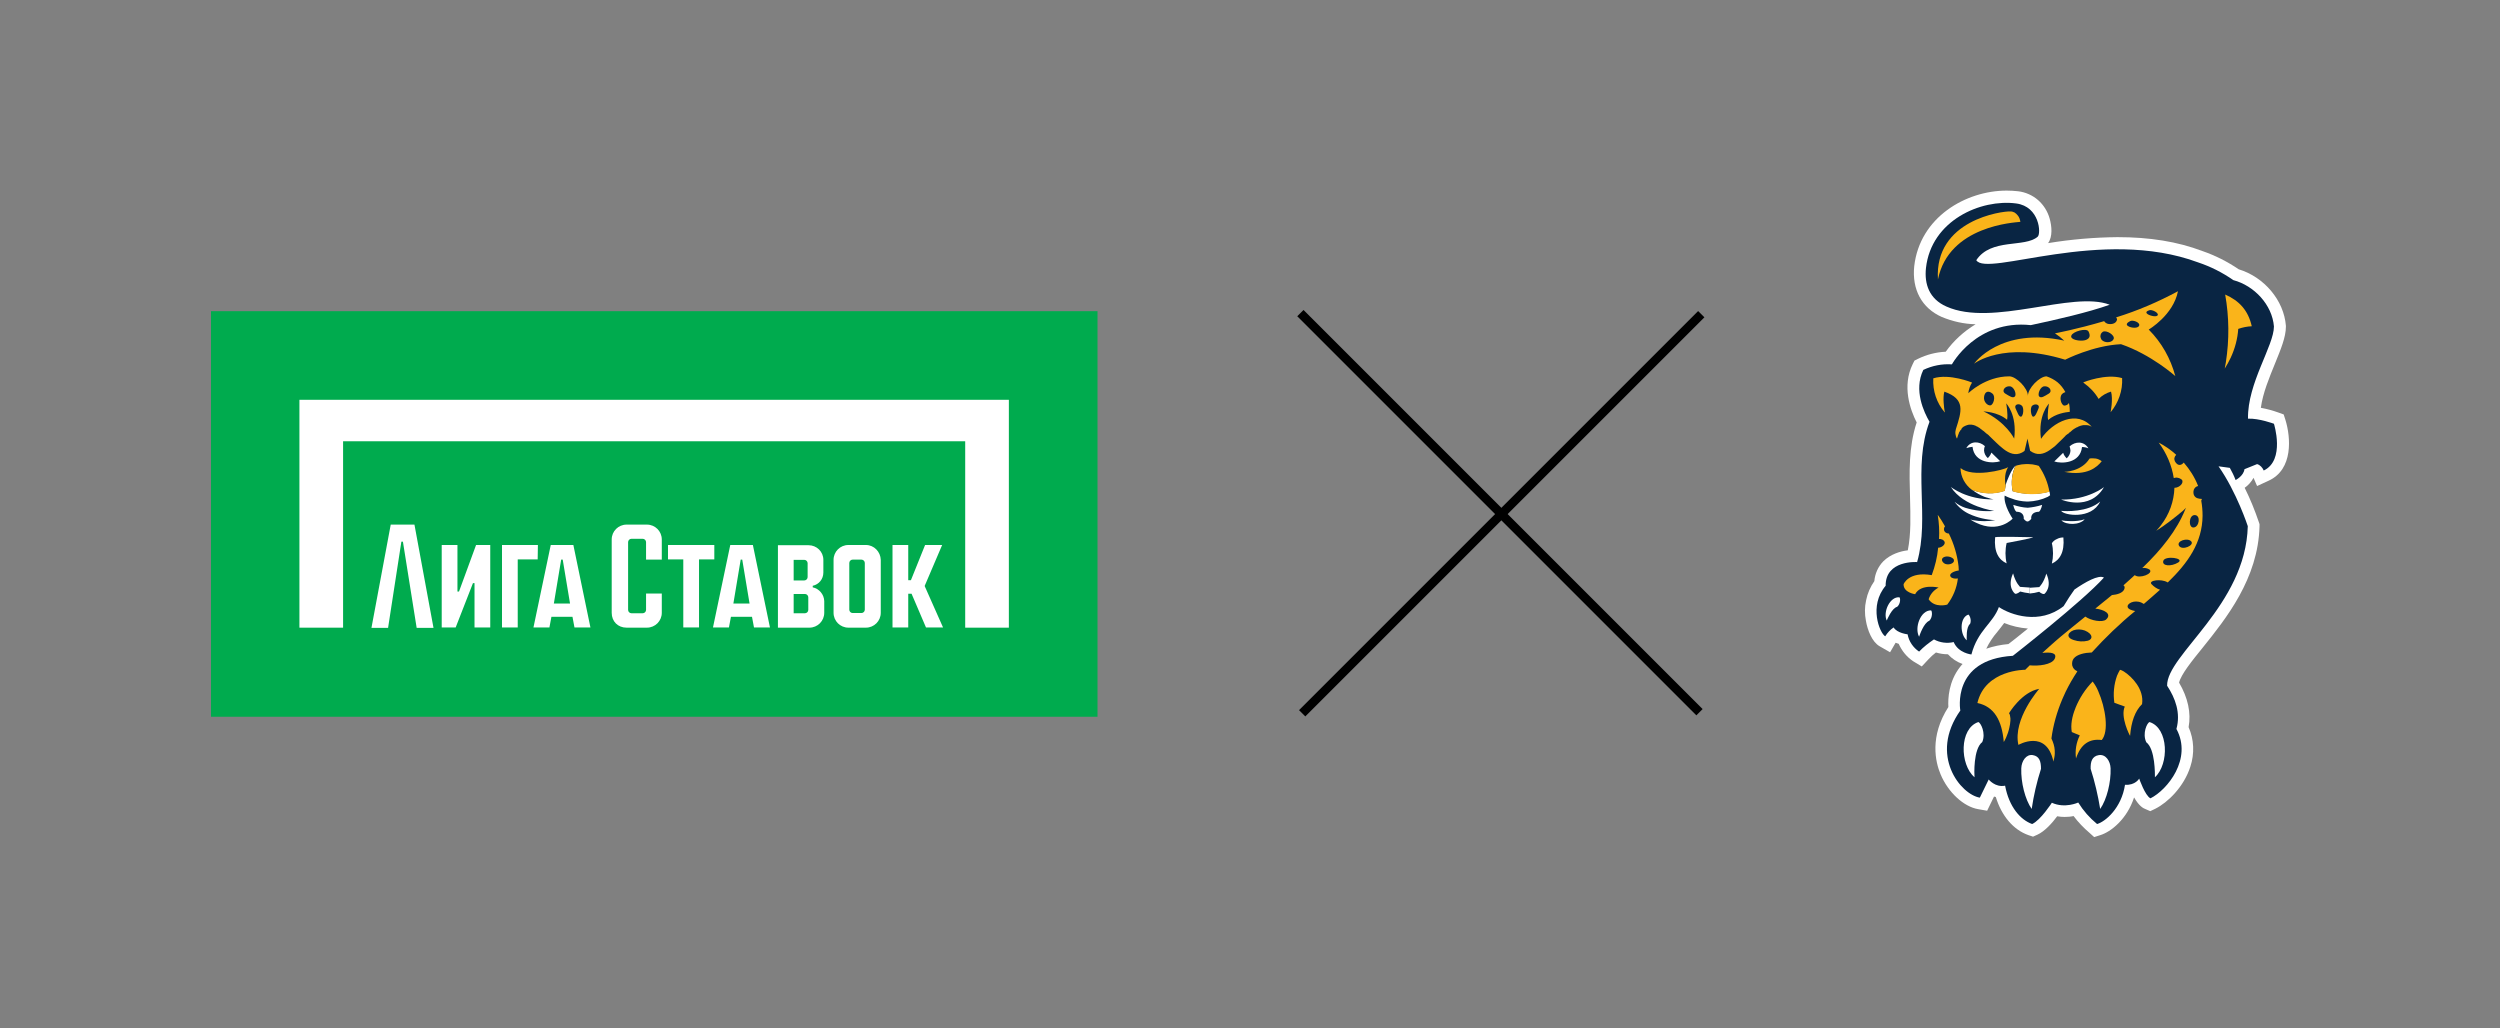 <?xml version="1.0" encoding="UTF-8"?> <!-- Generator: Adobe Illustrator 27.3.1, SVG Export Plug-In . SVG Version: 6.00 Build 0) --> <svg xmlns="http://www.w3.org/2000/svg" xmlns:xlink="http://www.w3.org/1999/xlink" id="Слой_1" x="0px" y="0px" viewBox="0 0 1128 464" style="enable-background:new 0 0 1128 464;" xml:space="preserve"><rect x="0" y="0" width="1128" height="464" fill="#808080" stroke="none"/> <style type="text/css"> .st0{fill:#00AB4E;} .st1{fill:#FFFFFF;} .st2{fill:#092543;} .st3{fill:#FAB41A;} </style> <g> <g> <rect x="95.2" y="140.4" class="st0" width="400" height="183"></rect> <path class="st1" d="M291.9,236.7h-9.2c-3.7,0-6.7,3-6.7,6.7v33.1c0,3.9,2.8,6.7,6.7,6.7h9.2c3.7,0,6.7-3,6.7-6.7v-8.7h-7.1v7.4 c0,0.8-0.7,1.5-1.5,1.5h-5.1c-0.8,0-1.5-0.7-1.5-1.5v-30.6c0-0.8,0.7-1.5,1.5-1.5h5.1c0.8,0,1.5,0.7,1.5,1.5v7.9h7.1v-9.1 C298.6,239.7,295.6,236.7,291.9,236.7L291.9,236.7z"></path> <path class="st1" d="M322.3,245.9h-20.9v6.5h6.9v30.7h7.1v-30.7h6.9V245.9z"></path> <path class="st1" d="M207.1,266.9h-0.7v-21h-7.1v37.2h6.3l7.8-20h0.7v20h7.1v-37.2h-6.4L207.1,266.9z"></path> <path class="st1" d="M176.3,236.7l-8.7,46.6h7.5l6-38.9h0.7l6.2,38.9h7.6l-8.6-46.6H176.3L176.3,236.7z"></path> <path class="st1" d="M329.5,245.9l-7.8,37.2h7.2l0.9-4.8h9.5l0.9,4.8h7.2l-7.7-37.2H329.5L329.5,245.9z M330.9,272.3l3.3-19.8h0.7 l3.3,19.8H330.9L330.9,272.3z"></path> <path class="st1" d="M248.5,245.9l-7.8,37.2h7.2l0.9-4.8h9.5l0.9,4.8h7.2l-7.7-37.2H248.5L248.5,245.9z M249.9,272.3l3.3-19.8h0.7 l3.3,19.8H249.9L249.9,272.3z"></path> <path class="st1" d="M242.7,245.9h-16.2v37.2h7.1v-30.7h9L242.7,245.9L242.7,245.9z"></path> <path class="st1" d="M390.7,245.9h-7.9c-3.7,0-6.7,3-6.7,6.7v23.9c0,3.7,3,6.7,6.7,6.7h7.9c3.7,0,6.7-3,6.7-6.7v-23.9 C397.3,249,394.4,245.9,390.7,245.9z M390.2,275.1c0,0.8-0.7,1.5-1.5,1.5h-4c-0.8,0-1.5-0.7-1.5-1.5V254c0-0.8,0.7-1.5,1.5-1.5h4 c0.8,0,1.5,0.7,1.5,1.5V275.1z"></path> <path class="st1" d="M425.1,245.9h-7.7l-6.4,15.9h-1.2v-15.9h-7.1v37.2h7.1v-15.2h1.5l6.5,15.2h7.7l-8.3-18.7L425.1,245.9z"></path> <path class="st1" d="M366.7,265v-0.7l0,0c2.8-0.6,4.8-3,4.8-6v-5.7c0-3.7-3-6.6-6.7-6.6H351v37.2h14.2c3.7,0,6.7-3,6.7-6.7v-5.3 C371.8,268.2,369.6,265.6,366.7,265L366.7,265z M358.1,252.6h4.8c0.8,0,1.5,0.7,1.5,1.5v6.3c0,0.8-0.7,1.5-1.5,1.5h-4.8V252.6 L358.1,252.6z M364.7,275.2c0,0.8-0.7,1.5-1.5,1.5h-5.1V268h5.1c0.8,0,1.5,0.7,1.5,1.5V275.2L364.7,275.2z"></path> <path class="st1" d="M135.1,180.4v102.8h19.7v-84.1h280.7v84.1h19.7V180.4H135.1z"></path> </g> <g> <rect x="550.2" y="229.5" transform="matrix(0.707 -0.707 0.707 0.707 34.877 547.158)" width="254.7" height="4"></rect> <rect x="675" y="104.1" transform="matrix(0.707 -0.707 0.707 0.707 34.496 546.319)" width="4" height="254.7"></rect> </g> <g> <path class="st1" d="M942.8,375.8c-2.7-2.3-5.1-4.8-7.2-7.6c-1.3,0.3-2.7,0.4-4.1,0.4c-1.1,0-2.2-0.1-3.3-0.3 c-2.2,3-5.6,6.8-8.9,8.3l-2,0.9l-2.1-0.7c-6.8-2.4-12.1-8.7-14.7-17.2c-0.3-0.1-0.6-0.1-0.8-0.2l-3.1,6.4l-4-0.7 c-6.6-1.1-13.6-7.6-17-15.7c-2.4-5.7-5-17.1,3.5-30.4c-0.2-3.8,0.1-11.5,5.3-18.1c0.4-0.5,0.7-0.9,1.1-1.3 c-2.5-0.9-4.8-2.4-6.6-4.4h-0.2c-1.8,0-3.5-0.3-5.2-0.8c-1.2,0.9-2.4,2-3.4,3.1l-3,3.2l-3.8-2.3c-2.9-1.9-5.2-4.7-6.6-7.9 c-0.5-0.2-0.9-0.3-1.4-0.5l-2.5,4.3l-4.7-2.7c-3.5-2-5.5-7.4-6.2-11.5c-0.6-3.1-0.6-6.2,0.1-9.3c0.6-3.1,1.9-6,3.7-8.6 c0.3-3.4,1.7-6.5,4-8.9c3.3-3.3,7.8-4.6,11.1-5c1.5-7.5,1.2-15.5,1-23.9c-0.3-11.1-0.7-22.5,3-33.8c-2.9-5.7-6.7-16.3-1.8-26.3 l0.8-1.6l1.6-0.8c3.9-1.9,8.1-3,12.5-3.2c3.6-5,8.2-9.2,13.5-12.4c-5.3-0.1-10.5-1.3-15.3-3.3c-9-4-13.5-12.4-12.4-22.9 C866.2,98,887,86,905.4,86c1.7,0,3.4,0.1,5.2,0.3c3.3,0.4,6.5,1.8,9,4c2.5,2.2,4.3,5.1,5.2,8.3c1,3.5,1.4,8.2-0.7,11.1 c10.4-1.7,20.8-2.6,31.3-2.7c14.5,0,27.1,2,38.4,6.3c5.8,2,11.3,4.8,16.3,8.2c11.5,3.5,20.4,14,21.3,25.5v0.4 c0,4.7-2.3,10.2-4.9,16.6s-5.5,13.3-6.4,20c2.7,0.5,5.3,1.2,7.8,2.1l2.5,0.9l0.8,2.5c2.4,7.8,3.6,22.3-7.6,27.4l-5.2,2.4l-1.6-3.7 c-1,1.8-2.3,3.3-4,4.5c2.5,5,4.6,10.2,6.4,15.5l0.3,0.9v0.9c-0.6,23.7-15.1,41.7-25.7,54.9c-4.8,5.9-9.7,12-10.6,15.7 c4,6.8,5.5,13.7,4.3,20.1c2.5,5.6,2.7,12,0.8,17.8c-2.9,9.1-10.2,16.2-15.8,19l-2.3,1.1l-2.3-1c-0.8-0.3-2.7-1.2-5-5.2 c-3.2,9.9-10.6,15.6-15.2,17l-2.8,0.9L942.8,375.8z M904.3,281.1c-1,1.4-2.1,2.7-3.1,4c-2,2.3-3.7,4.9-5,7.6 c3.2-1.1,6.6-1.8,10-2.1c1.7-1.3,4.9-3.8,8.8-7C911.3,283.3,907.7,282.5,904.3,281.1L904.3,281.1z"></path> <path class="st2" d="M1026,191.2c0,0-6.7-2.5-11.7-2.3c-0.3-16,11.7-32.9,11.7-41.6c-0.8-9.8-8.9-18.4-18.3-20.9 c-4.9-3.4-10.2-6.1-15.9-8l0,0c-43.6-16.2-95.4,6.8-100.1-1c6.7-10.1,21.9-5.5,27.7-10.6c1.6-1.4,0.9-13.6-9.7-15 c-15.9-2.1-38.3,7.6-40.7,29.1c-0.8,7.3,1.5,14,9.2,17.4c20.9,9.4,56.9-7.3,73.7-0.8c-9.9,3.5-23.9,6.7-35.6,9.2 c-24.6-2.6-35.6,17.7-35.6,17.7c-4.5-0.3-8.9,0.6-12.9,2.5c-4.5,9.2,0.4,19.3,2.8,23.4c-7.8,20.6,0.2,43.1-5.6,63.3 c0,0-14.3-1-14.2,10.7c-7.7,9.1-2.7,21.3-0.2,22.8c1-1.6,2.3-3,3.8-4c1.6,2.6,6.3,3.1,6.3,3.1c0.6,3.2,2.5,6,5.2,7.8 c2-2.1,4.3-3.9,6.7-5.5c2.7,1.5,5.9,1.9,8.9,1.2c2.1,5,8,5.6,8,5.6c2.9-11,9.7-14,12.4-21.4c5.2,3.5,18.3,8.2,29.2-0.4 c1.7-2.8,3.3-5.3,4.9-7.5c4.8-3.3,10.8-6.8,13.3-5.4c-9.7,10.8-41.1,35.3-41.1,35.3c-27.9,1.7-23.7,24.7-23.7,24.7 c-14.3,20.2,0.2,37.9,8.8,39.3l4-8.2c0,0,2.9,3.7,7.4,2.8c1.8,9.6,6.9,15.4,12.2,17.3c3.8-1.7,8.9-9.6,8.9-9.6 c5.9,2.7,11.9-0.1,11.9-0.1c2.3,3.7,5.1,6.9,8.5,9.7c3.8-1.1,11-7.2,12.6-17.7c4.7,0.3,6.4-2.8,6.4-2.8s2.7,7.8,5.1,8.9 c7.6-3.8,19-17.8,11.7-31.3c2-7.2-0.5-13.9-4.2-19.5c-0.3-13.9,35.5-36.2,36.4-72c0,0-5-15.3-13.2-27l5.1,0.7 c1,1.8,1.9,3.6,2.6,5.5c0,0,3.6-1.8,4-4.9l5.7-2.3c0.7,0.2,1.3,0.6,1.8,1.1s0.9,1.1,1.2,1.8C1031.2,207.6,1026,191.2,1026,191.2z"></path> <path class="st1" d="M925,223.5L925,223.5L925,223.5c0-0.3-0.1-0.7-0.2-1.3c0-0.1,0-0.2-0.1-0.4c-5.5,1.5-11.2,1.4-16.6-0.2 c-0.8-3.9-0.4-7.9,1.3-11.5c-1.9,1.6-4,7.2-4.4,8.5c-0.3,1.6-0.4,2.8-0.4,2.8c-4.8,1.7-10.1,1.5-14.8-0.4c0.3,0.2,0.6,0.4,0.9,0.6 l0.1,0.1c0.3,0.2,0.6,0.4,0.9,0.6c0.3,0.2,0.7,0.4,1,0.6l0.2,0.1c0.3,0.2,0.7,0.3,1,0.5l1.1,0.5l0.2,0.1c0.4,0.1,0.8,0.3,1.2,0.4 h0.1l1.3,0.4l0.3,0.1c0.4,0.1,0.9,0.2,1.4,0.3c-12.1,0.3-19.3-5.6-19.3-5.6c5.8,9,19.6,10.8,19.6,10.8c-4.4,0.4-8.9-0.1-13.1-1.4 c-1.8-0.6-3.4-1.5-4.8-2.7c1.7,2.4,4,4.3,6.6,5.5c3.7,1.7,7.7,2.6,11.8,2.8c-3.3,0.6-6.8,0.6-10.1,0c-0.4-0.1-0.8-0.2-1.2-0.3 c0.5,0.3,1,0.6,1.5,0.9c0.3,0.2,0.7,0.4,1,0.5c10.4,5.1,16.6-1.8,16.6-1.8s-4.2-6.1-3.6-10.4c0.4,0.2,0.7,0.4,1,0.5 c0.7,0.3,1.4,0.6,2.1,0.8c2.2,0.9,4.6,1.3,7,1.4h0.4c3.1-0.1,6.2-0.8,9.1-2.2C924.3,223.9,924.6,223.7,925,223.5L925,223.5z"></path> <path class="st1" d="M920.1,264.9l-4.3,0.3v2.6c1.4-0.1,2.9-0.4,4.3-0.8c0,0,1.2,1.2,2.3,1c0,0,3.8-2.9,0.9-9.2 C922.1,263.1,920.1,264.9,920.1,264.9z"></path> <path class="st1" d="M908.3,258.7c-2.9,6.4,0.9,9.2,0.9,9.2c1,0.2,2.3-1,2.3-1c1.4,0.4,2.8,0.6,4.3,0.8v-2.6l-4.3-0.3 C911.5,264.9,909.5,263.1,908.3,258.7z"></path> <path class="st1" d="M930,230.5c1,2,13.7,4.1,17.6-4.2C942,231.2,931.9,230.7,930,230.5z"></path> <path class="st1" d="M930.1,234.8c2.1,2.2,8.3,2.2,10.5-0.5C936.9,235.6,931.9,235.1,930.1,234.8z"></path> <path class="st1" d="M930,225.4c-0.1,0,12.9,5.5,19.3-5.6C949.3,219.8,942.1,225.6,930,225.4z"></path> <path class="st1" d="M925.8,245.1c0.7,3,0.7,6.2,0,9.2c3.5-1.6,5.8-5,5.2-11.8c-1,0-2,0.2-2.9,0.7 C927.1,243.6,926.3,244.3,925.8,245.1z"></path> <path class="st1" d="M851.3,280c0.2-0.5,2.3-5.6,4.7-6.2c1.6-1.4,1.5-4,1-4.3C852.7,269.1,849.5,276.2,851.3,280z"></path> <path class="st1" d="M939.4,201.7c1,0,2,0.2,2.9,0.6c-2-3.4-5.9-3.2-8.5-0.9c0.2,0.7,0.4,1.4,0.4,2c-0.1,1.3-0.7,2.5-1.7,3.4 c-0.7-0.7-1.3-1.5-1.6-2.5c-2.1,2-4,3.9-4,3.9C930,209.3,938.6,209.2,939.4,201.7z"></path> <path class="st1" d="M871.3,275.4c-4.8-0.1-7.6,7.9-5.4,11.9c0.2-0.6,2.1-6.3,4.6-7.2C872.1,278.5,871.8,275.7,871.3,275.4z"></path> <path class="st1" d="M917.3,242.4c0,0-16.6-0.4-17.1,0c-0.6,6.8,1.7,10.2,5.2,11.8c-0.7-3-0.7-6.2,0-9.2 C905.4,245,917.4,242.8,917.3,242.4z"></path> <path class="st1" d="M888.1,277.3c-4,1.4-3.8,9-0.7,11.6c0-0.6-0.4-5.9,1.5-7.4C889.7,279.7,888.6,277.4,888.1,277.3z"></path> <path class="st1" d="M890,201.6c0.8,7.5,9.4,7.6,12.5,6.5c0,0-1.9-1.8-4-3.9c-0.3,1-0.9,1.8-1.6,2.5c-1-0.9-1.6-2.1-1.7-3.4 c0-0.7,0.1-1.4,0.4-2c-2.5-2.3-6.5-2.5-8.4,0.9C888,201.9,889,201.7,890,201.6L890,201.6z"></path> <path class="st1" d="M969.9,325.8c-1.1,0.2-3.4,5.1-1.5,9.1c4.1,3.1,3.9,14.6,3.9,15.8C978.8,344.8,978.5,328.5,969.9,325.8z"></path> <path class="st1" d="M892.6,325.8c-8.6,2.9-8.4,19.2-1.7,24.9c-0.1-1.2-0.6-12.7,3.5-15.9C896.1,330.8,893.7,326,892.6,325.8z"></path> <path class="st1" d="M920.9,346.9c-1.9,5.9-3.3,12-4.2,18.1c-3-4.3-4.9-12-4.7-18.3c0.1-3.3,2.2-6.5,5.2-6 S920.9,343.6,920.9,346.9z"></path> <path class="st1" d="M943.3,346.9c1.9,5.9,3.3,12,4.3,18.1c3-4.3,4.9-12,4.7-18.3c-0.1-3.3-2.2-6.5-5.3-6 C943.9,341.2,943.2,343.7,943.3,346.9z"></path> <path class="st1" d="M913.1,234.1c0,0,0.9,1.2,1.7,1.2c0.8,0,1.7-1.2,1.7-1.2s-0.6-3.1,3.5-3.2c1-0.8,1.4-3.1,1.4-3.1 c-2.1,0.7-4.3,1.1-6.5,1.3c-2.2-0.1-4.4-0.6-6.5-1.3c0,0,0.3,2.2,1.4,3.1C913.6,230.9,913.1,234.1,913.1,234.1z"></path> <path class="st3" d="M915.3,209.4c-0.4,0-0.6,0-0.6,0s-0.2,0-0.7,0c-1.2,0-2.4,0.2-3.6,0.5c-0.3,0.1-0.7,0.2-1,0.3 c-1.7,3.6-2.1,7.6-1.3,11.5c5.4,1.6,11.2,1.7,16.6,0.2c-0.7-4.2-2.4-8.2-4.8-11.7c-0.4-0.1-0.7-0.2-1-0.3 C917.7,209.6,916.5,209.4,915.3,209.4L915.3,209.4z"></path> <path class="st3" d="M904.6,221.5c0,0,0.1-1.2,0.4-2.8c-0.1,0.2-0.1,0.2-0.1,0.2s-1-5,1.2-8.1c-2.1,1.3-16.1,4.8-21.5,0.4 c0,1.9,0.5,3.8,1.4,5.5c0.9,1.7,2.2,3.2,3.7,4.3C894.5,223,899.8,223.2,904.6,221.5L904.6,221.5z"></path> <path class="st3" d="M883.8,257.4c0-0.7-0.1-1.3-0.1-1.9c-0.6-5.1-2.1-10.2-4.4-14.8c-0.3,0-0.7,0-1-0.2c-0.3-0.1-0.6-0.3-0.8-0.6 c-0.3-0.3-0.4-0.8-0.4-1.2c0-0.4,0.2-0.9,0.5-1.2c-0.6-1-1.1-1.9-1.6-2.7c-1-1.6-1.7-2.5-1.7-2.5c0.6,3.6,0.8,7.3,0.6,10.9 c0.2,0,0.4,0,0.6,0c0.6,0.1,1.1,0.3,1.5,0.7c1.3,1.2-0.3,2.9-2.1,3.2h-0.4c-0.4,4.3-1.4,8.4-2.9,12.4c-10.5-1.8-12.7,4.1-12.7,4.1 c-0.1,3.8,5.2,4.5,5.2,4.5c2.6-4.9,10.6-3,10.6-3c-2.1,1.1-3.8,3-4.5,5.3c2.8,4.1,8.4,2.4,8.4,2.4c2.6-3.4,4.3-7.5,4.8-11.8 c-1.3,0.2-2.7,0-3.3-0.8C879.2,258.9,881.5,257.7,883.8,257.4z M876.6,253.6c-1.2-1.6,0.5-2.7,2.4-2.5c0.8,0.1,1.6,0.4,2.2,0.9 c0.2,0.2,0.4,0.4,0.4,0.7c0.1,0.3,0,0.5-0.1,0.8C880.8,254.7,877.9,255.3,876.6,253.6L876.6,253.6z"></path> <path class="st3" d="M1004,132.9c1.8,10.1,1.9,20.4,0.3,30.6c-0.3,1.8-0.5,2.8-0.5,2.8c1-1.6,1.9-3.2,2.7-4.9 c1.9-4.1,3.1-8.5,3.4-13c2-0.7,4-1.1,6.1-1.2C1014.4,140.1,1010.4,135.7,1004,132.9z"></path> <path class="st3" d="M911.6,100.1c-0.2-1.1-0.5-2.1-1.2-2.9c-0.4-0.5-0.9-1-1.4-1.3c-0.6-0.3-1.2-0.5-1.9-0.5 c-3.6-0.2-34.4,3.8-32.7,30.7C879.3,101.8,909,100.4,911.6,100.1z"></path> <path class="st3" d="M890.7,164.1c0,0,13.1-10.4,41.1-1.8c0,0,12.5-6.4,25.2-7c13.7,4.7,24.5,14.4,24.5,14.4 c-2.1-7.9-6.2-15.2-12-21c0,0,11.1-6.5,13.2-17.3c-8.9,4.8-18.2,8.8-27.9,11.8c0.1,0.1,0.2,0.3,0.3,0.5c0.1,0.2,0.1,0.4,0.1,0.5 c-0.3,1.9-2.8,2.4-4.5,1.8c-0.5-0.2-1-0.6-1.3-1.1c-12.5,3.7-22.2,5.5-22.2,5.5c1.5,1,2.9,2.1,4.2,3.3 C902.5,147.4,890.7,164.1,890.7,164.1z M969.7,140c1.1-0.5,4.2,1,3.9,2.1c-0.3,1.1-3.2,0.5-4.5-0.3 C967.9,141,968.5,140.4,969.7,140L969.7,140z M961.1,144.9c1.3-0.7,4.6,0.6,4.1,2c-0.5,1.4-3.6,1.1-4.9,0.3 C959,146.5,959.7,145.6,961.1,144.9L961.1,144.9z M948.8,149.7c1.6-0.9,5.5,1.5,4.9,3.2c-0.6,1.6-3.2,1.9-4.7,1 c-0.4-0.2-0.7-0.5-0.9-0.8c-0.2-0.4-0.3-0.8-0.4-1.2c0-0.4,0.1-0.8,0.2-1.2C948.1,150.3,948.4,150,948.8,149.7L948.8,149.7z M934.6,151.4c0.7-1.9,6.8-3.5,7.7-1.9c0.9,1.7,0.9,3.3-1.5,4C938.5,154.1,933.8,153.3,934.6,151.4L934.6,151.4z"></path> <path class="st3" d="M885.1,193.3l0.3-0.3l0.2-0.2l0.4-0.3l0.2-0.1c0.2-0.1,0.4-0.2,0.6-0.3c0.3-0.1,0.5-0.2,0.8-0.3l0,0 c0.3-0.1,0.5-0.1,0.8-0.2c0.3,0,0.5,0,0.8,0h0.1c0.2,0,0.5,0,0.7,0.1h0.1c0.2,0,0.5,0.1,0.7,0.2h0.1c0.2,0.1,0.5,0.2,0.7,0.3 l0.1,0.1c0.2,0.1,0.5,0.2,0.7,0.3l0.1,0.1l0.7,0.4l0.1,0.1l0.6,0.5l0.2,0.1l0.6,0.5l0.2,0.1l0.6,0.5l0.2,0.2l0.6,0.5 c0.1,0.1,0.2,0.2,0.3,0.2l0.5,0.4c0.1,0.1,0.3,0.2,0.4,0.4c2,1.9,4,4,6,5.6c0.2,0.1,0.3,0.2,0.5,0.4c2.6,2,5.4,3.1,8.3,1.6 c0.2-0.1,0.3-0.2,0.5-0.3c0.2-0.1,0.5-0.3,0.7-0.5l1.3-5.5l1.2,5.5c3.1,2.3,6,1.6,8.8-0.3l0.4-0.3c0.1-0.1,0.3-0.2,0.4-0.3 l0.4-0.3l0.4-0.3l0.4-0.3l0.4-0.3l0.4-0.4c1-0.9,1.9-1.9,2.9-2.8l0.7-0.7l0.1-0.1l0.7-0.7v-0.1l1.1-0.8h0.1l0.7-0.7h0.1 c0.2-0.2,0.5-0.4,0.7-0.6l0.1-0.1l0.7-0.6h0.1l0.7-0.5h0.1c0.2-0.2,0.5-0.3,0.7-0.4h0.1c0.2-0.1,0.5-0.3,0.7-0.4h0.1 c0.2-0.1,0.5-0.2,0.7-0.3h0.1c0.2-0.1,0.5-0.1,0.7-0.2h0.1c0.2-0.1,0.5-0.1,0.8-0.1h0.1c0.3,0,0.5,0,0.8,0h0.1 c0.3,0,0.5,0.1,0.8,0.1l0,0h0.1c0.2,0.1,0.4,0.1,0.6,0.2c0.2,0.1,0.4,0.2,0.6,0.3l0,0c0.2,0.1,0.4,0.2,0.5,0.4 c-6.7-8.1-17.7-2.6-23.1,5.2c-1.5-10.7,3.6-15.9,3.6-15.9s-0.9,4.9-0.4,7.4c3.4-2.9,7.9-3.5,9.8-3.7c0-1.4-0.1-2.7-0.4-4 c-0.2,0.4-0.5,0.7-0.9,0.9c-0.4,0.2-0.8,0.3-1.2,0.3c-1.4-0.2-2.5-3.9-0.9-5.3c0.4-0.4,0.9-0.6,1.4-0.8c-0.9-1.7-2.1-3.2-3.5-4.4 c-1.5-1.2-3.2-2.1-5-2.7c-3.1,0-8.4,5.3-8.4,8.8c0-3.5-5.3-8.8-8.4-8.8c-10.8,0-18.5,7.6-18.5,7.6c0.2-1.7,0.8-3.4,1.7-4.8 c0,0-10.2-4.2-17.5-1.9c-0.3,5.6,1.5,11.1,5.2,15.4c0,0,0-0.1,0-0.3s0-0.2-0.1-0.3c-0.2-1.5-0.9-6-0.1-8.8 c9.6,3.4,7.8,8.8,5.2,16.9c-0.2,0.7-0.3,1.5-0.2,2.2c0.1,0.7,0.3,1.5,0.7,2.1c0.2-0.5,0.3-1.1,0.5-1.6c0.1-0.2,0.2-0.5,0.3-0.7 v-0.1l0.2-0.5c0,0,0-0.1,0.1-0.1c0.1-0.2,0.2-0.3,0.3-0.5c0.1-0.2,0.2-0.4,0.4-0.5l0.1-0.1C885,193.7,885.1,193.5,885.1,193.3 L885.1,193.3z M922.4,174.3c2.2-0.2,3.9,2.1,2,3.3c-2,1.2-3.4,2.2-4.3,1.3C919.2,178,920.5,174.4,922.4,174.3L922.4,174.3z M917,183c1.4-1.1,3.5-0.4,2.8,1.2c-0.7,1.7-1.5,4-2.5,3.8C916.4,187.8,915.8,183.9,917,183L917,183z M912.2,183 c1.2,1,0.7,4.8-0.3,5s-1.7-2.1-2.5-3.8C908.7,182.5,910.9,181.8,912.2,183L912.2,183z M906.8,174.3c2,0.1,3.2,3.7,2.3,4.6 c-0.9,0.9-2.3-0.1-4.3-1.3C902.9,176.4,904.6,174.1,906.8,174.3L906.8,174.3z M895.2,179.1c0.3-2.4,1.9-3.1,3.8-1.5 c1.6,1.4,0.4,5.1-0.9,5.3C896.8,183.1,894.9,181.3,895.2,179.1L895.2,179.1z M905.6,189.4c0.5-2.5-0.4-7.4-0.4-7.4s5,5.1,3.6,15.9 c0,0-3.6-7.5-13.9-12.3C894.9,185.7,901.2,185.7,905.6,189.4L905.6,189.4z"></path> <path class="st3" d="M993.4,225.1c-0.7,0-1.3-0.1-1.9-0.3c-2.6-0.8-2.4-5,0.3-5.5c-1.5-3.9-3.8-7.5-6.5-10.6c-1,1.3-2.7,1.8-4-0.6 c-0.2-0.5-0.3-1-0.2-1.5c0.1-0.5,0.4-1,0.8-1.4c-2.4-2.2-5-4-7.9-5.5c3.5,4.7,5.9,10.2,6.8,16c0.6-0.2,1.3-0.3,1.9-0.1 c0.6,0.1,1.2,0.4,1.7,0.8c1.2,1.3-0.9,3.7-3.3,3.7c-0.2,6.1-2.3,12-6.1,16.9c-1.2,1.6-2.1,2.4-2.1,2.5c4.2-2.7,8.2-5.8,12-9 c0.5-0.5,1-0.9,1.4-1.4c-0.1,0.2-0.2,0.5-0.3,0.7c-3.8,9.5-10.8,18.2-19.4,26.5c1.1-0.2,2.3,0.1,3.3,0.7c1.9,1.8-4.6,4.3-6.7,2.5 c-1.7,1.5-3.4,3.1-5.1,4.6c0.6,0.4,0.7,1,0.3,1.9c-0.7,1.5-3,2.3-5.5,2.5c-2.5,2-5,4.1-7.5,6.1c3.8,0.4,7.7,2.3,4.9,4.9 c-1.6,1.5-7,0.5-9.4-1.3c-1.9,1.6-3.9,3.1-5.8,4.7c-3.6,2.9-7.1,5.8-10.4,8.8c-1,1-2.2,1.9-3.2,2.9c3.7-0.4,6.8-0.1,5.6,2.6 c-1.3,2.8-7.5,3.4-11.3,3c-0.7,0.7-1.4,1.4-2,2c0,0-18.1-0.1-21.6,15c7.6,1.6,11.1,7.9,11.9,17.6c0.8-1.3,1.4-2.7,1.9-4.2l0,0 c0.1-0.3,0.2-0.7,0.3-1c0.1-0.4,0.2-0.8,0.3-1.2c0.3-1.1,0.4-2.2,0.5-3.3c0-0.2,0-0.5,0-0.7c0-0.1,0-0.1,0-0.2 c0-0.2,0-0.4-0.1-0.6c0-0.1,0-0.1,0-0.2c0-0.2-0.1-0.4-0.1-0.5c0-0.2,0-0.2,0-0.2l-0.2-0.5c0,0,0-0.1-0.1-0.1 c0-0.1-0.1-0.2-0.1-0.3c0-0.1,5.7-9.6,13.6-11c0,0-12,13.6-9.4,25.3c0,0,12.6-7.3,15.8,7.5c0.1-0.2,0.1-0.3,0.1-0.5 c0.4-1.4,0.6-2.8,0.5-4.2c0-0.1,0-0.2,0-0.3c-0.1-1.9-0.7-3.7-1.5-5.4c0.8-6.1,2.5-12,4.9-17.7c0.1-0.3,0.3-0.6,0.4-0.9 c1.4-3.3,3.1-6.4,5-9.5c0.5-0.7,0.9-1.4,1.4-2.2c-0.6-0.3-1.1-0.6-1.5-1.1c-0.4-0.4-0.6-0.9-0.8-1.5c-0.1-0.5-0.1-1.1,0-1.7 c0.1-0.5,0.3-1,0.6-1.4c1.5-2,5.1-2.7,8.2-2.8c6.1-6.7,12.6-13,19.6-18.7c-1.7-0.3-3.2-0.9-3.4-1.8c-0.4-1.6,3-3.4,6.2-2 c0.4,0.2,0.8,0.4,1.1,0.6c2.5-2.2,5-4.3,7.3-6.4c-1.5-0.5-2.8-1.4-3.9-2.6c-1.3-1.7,4.5-2.4,7.2-0.8l0.2,0.1 c9.1-8.8,15.6-18,15.7-30.1c0-2.3-0.2-4.6-0.6-6.8C993.5,225.4,993.5,225.2,993.4,225.1z M942,289.1c-2.1,0.5-4.2,0.4-6.3-0.3 c-1.3-0.4-2.2-1-2.4-1.8c-0.2-1,0.7-2,2.2-2.6c1.7-0.6,3.5-0.5,5.2,0.1C944.5,286.1,944.3,288.5,942,289.1L942,289.1z M982.8,253.8c-3.3,2-7.5,1.6-6.7-0.8C976.9,250.6,985.9,251.8,982.8,253.8L982.8,253.8z M983.2,246.3c-1.4-2.2,3.9-3.9,5.5-2 C990.2,246.1,984.6,248.5,983.2,246.3L983.2,246.3z M989.8,238c-2.5,0.3-2.3-5.7,0.5-5.6C993.1,232.5,992.3,237.8,989.8,238 L989.8,238z"></path> <path class="st3" d="M942.8,206.9c-3.7,6-11.4,6-11.4,6c10.3,2,14.9-2.2,16.9-4.8c-0.8-0.6-1.6-1-2.6-1.2 C944.7,206.8,943.7,206.7,942.8,206.9L942.8,206.9z"></path> <path class="st3" d="M944.2,307.5c-3.3,3.4-5.9,7.4-7.7,11.8c0,0.1-0.1,0.2-0.1,0.3c-1.5,3.7-2.2,7.5-1.6,10.7l1.9,0.8l1.7,0.7 c-1.6,3.2-2.2,6.9-1.7,10.4c2.2-6.7,6.3-9,11.6-8.3c3.3-3.8,1.8-14.4-1.6-22.1C946.1,310.3,945.2,308.8,944.2,307.5L944.2,307.5z"></path> <path class="st3" d="M958.6,303.2c-1.2-0.8-2.1-1.1-2.1-0.9c-0.5,0.8-0.9,1.7-1.3,2.6c-1.4,3.9-1.8,8.1-1.2,12.2l4.7,1.7 c-2.1,4.6,2.2,13.1,2.4,13.2c0.5-6.3,2.2-11.2,5.4-14.3C967.5,310.9,961.8,305.3,958.6,303.2z"></path> <path class="st3" d="M957.5,170.6c-7.4-2.2-17.5,1.9-17.5,1.9s0.1,0.1,0.2,0.3c2.7,1.9,5,4.3,6.7,7.2c1.6-1.6,3.5-2.7,5.6-3.3 c1,3.5-0.2,9.3-0.2,9.3C955.9,181.7,957.8,176.2,957.5,170.6L957.5,170.6z"></path> </g> </g> </svg> 